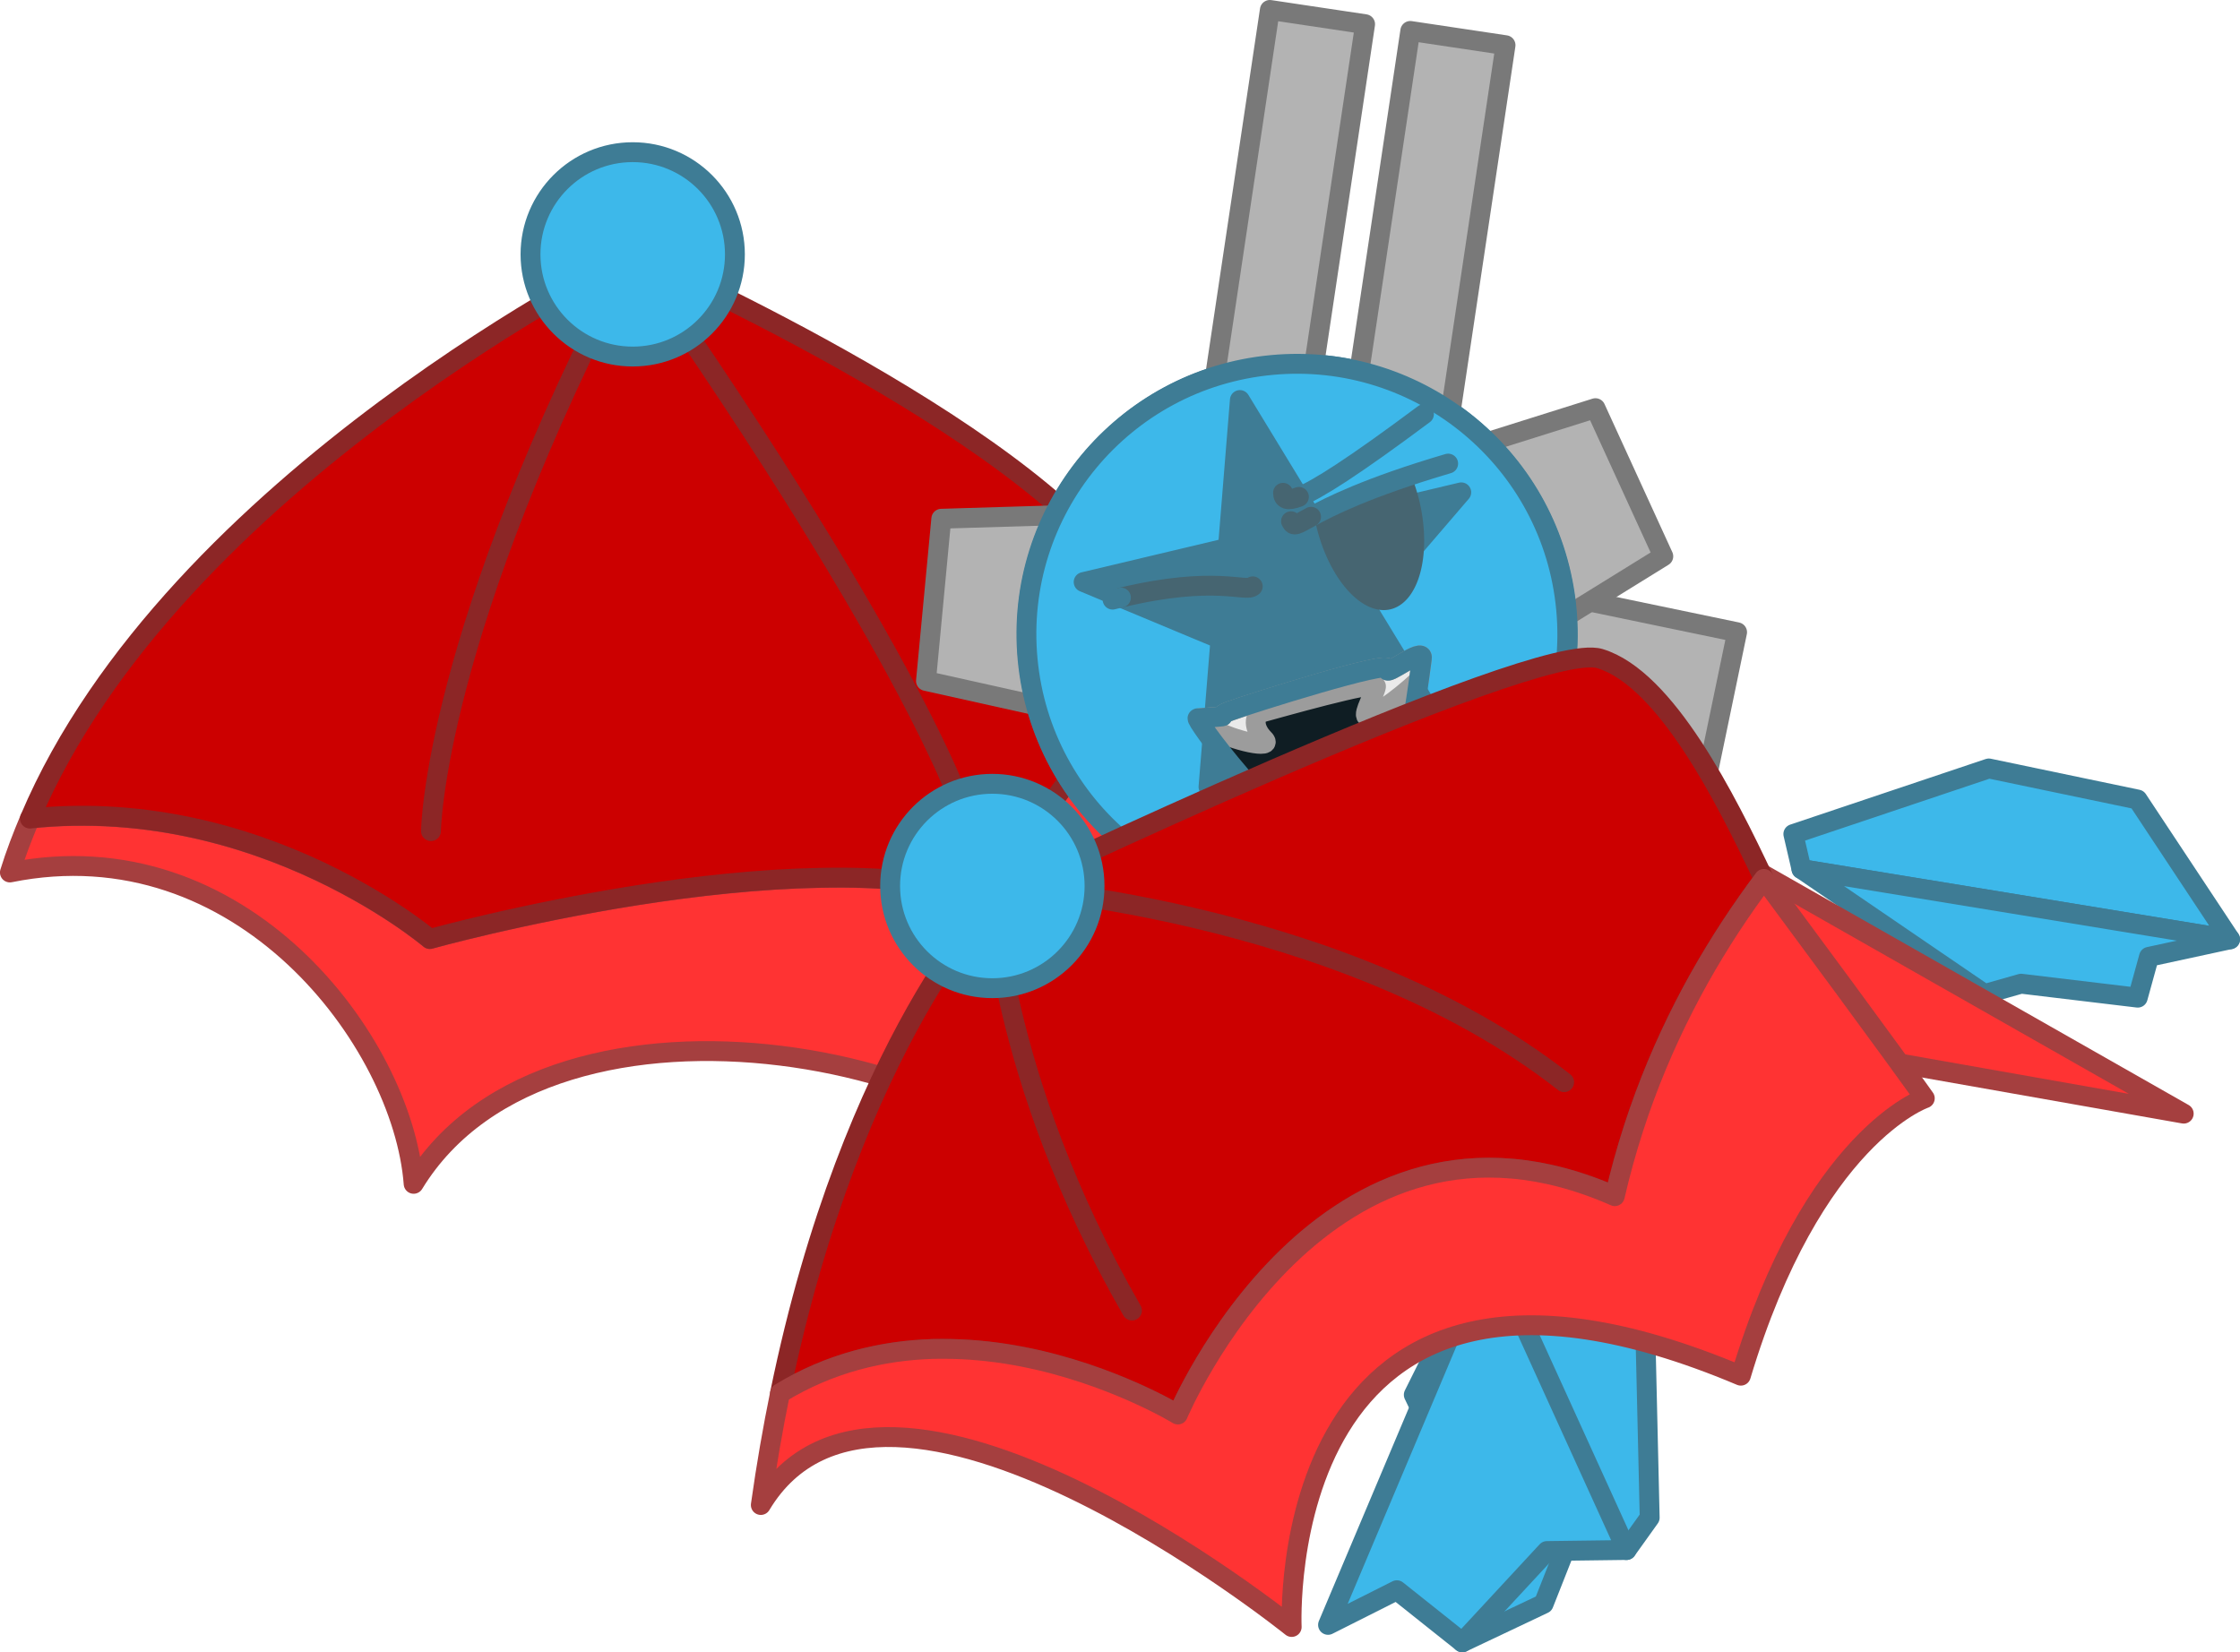 <?xml version="1.0" encoding="UTF-8" standalone="no"?>
<!-- Created with Inkscape (http://www.inkscape.org/) -->

<svg
   width="112.741mm"
   height="83.172mm"
   viewBox="0 0 112.741 83.172"
   version="1.1"
   id="svg1"
   inkscape:version="1.4.2 (f4327f4, 2025-05-13)"
   sodipodi:docname="Tanks.svg"
   xml:space="preserve"
   inkscape:export-filename="star trails\logo.png"
   inkscape:export-xdpi="233.60466"
   inkscape:export-ydpi="233.60466"
   xmlns:inkscape="http://www.inkscape.org/namespaces/inkscape"
   xmlns:sodipodi="http://sodipodi.sourceforge.net/DTD/sodipodi-0.dtd"
   xmlns="http://www.w3.org/2000/svg"
   xmlns:svg="http://www.w3.org/2000/svg"><sodipodi:namedview
     id="namedview1"
     pagecolor="#ffffff"
     bordercolor="#ffffff"
     borderopacity="1"
     inkscape:showpageshadow="false"
     inkscape:pageopacity="0"
     inkscape:pagecheckerboard="1"
     inkscape:deskcolor="#ededed"
     inkscape:document-units="mm"
     inkscape:export-bgcolor="#ffffff00"
     showguides="true"
     inkscape:zoom="0.9050967"
     inkscape:cx="2385.9329"
     inkscape:cy="4828.7658"
     inkscape:window-width="1920"
     inkscape:window-height="1009"
     inkscape:window-x="-8"
     inkscape:window-y="-8"
     inkscape:window-maximized="1"
     inkscape:current-layer="layer1"
     labelstyle="default"><inkscape:page
       x="-1.0466695e-13"
       y="0"
       width="112.741"
       height="83.172"
       id="page2"
       margin="0"
       bleed="0" /></sodipodi:namedview><defs
     id="defs1" /><g
     inkscape:label="Layer 1"
     inkscape:groupmode="layer"
     id="layer1"
     transform="translate(-65.602,-1345.007)"
     style="display:inline"><g
       id="g4897"><path
         id="path4716"
         style="fill:#3db8ea;fill-opacity:1;fill-rule:evenodd;stroke:#3e7c95;stroke-width:1;stroke-linecap:round;stroke-linejoin:round;stroke-opacity:1;paint-order:fill markers stroke"
         d="m 140.499,1407.713 -3.74,7.504 0.635,1.321 1.808,11.14 4.093,-1.94 1.363,-3.449 2.807,0.745 1.167,-1.631 -0.222,-9.52 z" /><path
         style="fill:#3db8ea;fill-opacity:1;fill-rule:evenodd;stroke:#3e7c95;stroke-width:1;stroke-linecap:round;stroke-linejoin:round;stroke-opacity:1;paint-order:fill markers stroke"
         d="m 140.499,1407.713 -8.056,19.086 3.464,-1.744 3.295,2.623 4.259,-4.596 4.004,-0.052 z"
         id="path4717" /><path
         style="fill:#3db8ea;fill-opacity:1;fill-rule:evenodd;stroke:#3e7c95;stroke-width:1;stroke-linecap:round;stroke-linejoin:round;stroke-opacity:1;paint-order:fill markers stroke"
         d="m 156.272,1388.755 -0.41,-1.764 9.838,-3.302 7.486,1.564 4.658,7.036 z"
         id="path4718" /><path
         style="fill:#3db8ea;fill-opacity:1;fill-rule:evenodd;stroke:#3e7c95;stroke-width:1;stroke-linecap:round;stroke-linejoin:round;stroke-opacity:1;paint-order:fill markers stroke"
         d="m 156.272,1388.755 9.215,6.291 1.838,-0.522 5.871,0.703 0.567,-2.056 4.08,-0.882 z"
         id="path4719" /><path
         id="path4720"
         style="fill:#ff3333;fill-opacity:1;fill-rule:evenodd;stroke:#a53f3f;stroke-width:1;stroke-linecap:round;stroke-linejoin:round;stroke-opacity:1;paint-order:fill markers stroke"
         d="m 125.201,1377.466 c -0.015,0.015 -0.024,0.024 -0.038,0.04 -0.504,0.531 -1.066,1.139 -1.67,1.814 -0.604,0.675 -1.249,1.418 -1.918,2.221 -0.335,0.401 -0.676,0.818 -1.021,1.248 -0.345,0.43 -0.693,0.874 -1.044,1.331 -0.351,0.457 -0.703,0.926 -1.055,1.408 -0.352,0.481 -0.703,0.974 -1.053,1.478 -0.349,0.504 -0.697,1.018 -1.039,1.542 -0.342,0.524 -0.68,1.058 -1.011,1.601 -0.301,-0.095 -0.611,-0.182 -0.928,-0.262 -0.317,-0.08 -0.643,-0.152 -0.975,-0.216 -0.332,-0.065 -0.671,-0.122 -1.017,-0.173 -0.345,-0.051 -0.697,-0.095 -1.054,-0.132 -0.357,-0.038 -0.719,-0.068 -1.086,-0.093 -0.367,-0.025 -0.738,-0.045 -1.113,-0.058 -0.375,-0.014 -0.753,-0.021 -1.134,-0.024 -0.381,0 -0.765,-8e-4 -1.152,0.01 -0.772,0.014 -1.551,0.047 -2.332,0.096 -0.781,0.049 -1.563,0.114 -2.34,0.191 -0.777,0.077 -1.548,0.167 -2.307,0.266 -0.759,0.099 -1.506,0.207 -2.234,0.321 -0.728,0.114 -1.437,0.234 -2.121,0.357 -0.684,0.123 -1.342,0.248 -1.968,0.373 -0.626,0.125 -1.22,0.249 -1.775,0.369 -0.555,0.12 -1.072,0.237 -1.543,0.346 -0.942,0.219 -1.702,0.409 -2.226,0.544 -0.524,0.136 -0.813,0.217 -0.813,0.217 0,0 -0.148,-0.126 -0.43,-0.341 -0.282,-0.215 -0.699,-0.521 -1.238,-0.88 -0.27,-0.18 -0.57,-0.373 -0.899,-0.575 -0.329,-0.202 -0.687,-0.413 -1.073,-0.629 -0.386,-0.216 -0.799,-0.436 -1.238,-0.657 -0.439,-0.221 -0.904,-0.441 -1.393,-0.658 -0.489,-0.216 -1.003,-0.429 -1.54,-0.632 -0.536,-0.203 -1.095,-0.398 -1.676,-0.579 -0.29,-0.091 -0.585,-0.178 -0.886,-0.262 -0.301,-0.083 -0.607,-0.163 -0.917,-0.238 -0.311,-0.075 -0.626,-0.146 -0.946,-0.211 -0.32,-0.066 -0.645,-0.127 -0.975,-0.182 -0.329,-0.055 -0.663,-0.105 -1.001,-0.148 -0.338,-0.043 -0.681,-0.081 -1.027,-0.112 -0.347,-0.031 -0.698,-0.055 -1.052,-0.072 -0.355,-0.017 -0.714,-0.026 -1.076,-0.028 -0.363,0 -0.728,0 -1.098,0.018 -0.37,0.014 -0.744,0.037 -1.12,0.068 -0.18,0.015 -0.362,0.039 -0.544,0.058 -0.376,0.888 -0.721,1.786 -1.005,2.704 11.623,-2.351 19.775,8.49 20.321,15.673 7.003,-11.494 30.864,-6.4 34.268,2.09 2.543,-15.674 13.817,-18.939 13.817,-18.939 z" /><path
         id="path4721"
         style="fill:#cc0000;fill-opacity:1;fill-rule:evenodd;stroke:#8c2626;stroke-width:1;stroke-linecap:round;stroke-linejoin:round;stroke-opacity:1;paint-order:fill markers stroke"
         d="m 97.447,1357.811 c 0,0 -23.12,11.351 -30.339,28.402 0.181,-0.019 0.364,-0.043 0.544,-0.058 0.377,-0.032 0.75,-0.054 1.12,-0.068 0.37,-0.014 0.736,-0.02 1.098,-0.018 0.363,0 0.721,0.012 1.076,0.028 0.355,0.017 0.706,0.041 1.052,0.072 0.347,0.031 0.689,0.068 1.027,0.112 0.338,0.044 0.672,0.093 1.001,0.148 0.329,0.055 0.655,0.116 0.975,0.182 0.32,0.066 0.636,0.136 0.946,0.211 0.311,0.075 0.617,0.155 0.917,0.238 0.301,0.083 0.595,0.171 0.886,0.262 0.58,0.181 1.139,0.376 1.676,0.579 0.536,0.203 1.05,0.416 1.54,0.632 0.489,0.216 0.954,0.437 1.393,0.658 0.439,0.221 0.852,0.441 1.238,0.657 0.386,0.216 0.744,0.427 1.073,0.629 0.329,0.202 0.63,0.396 0.899,0.575 0.539,0.359 0.956,0.665 1.238,0.88 0.282,0.215 0.43,0.341 0.43,0.341 0,0 0.289,-0.081 0.813,-0.217 0.524,-0.135 1.284,-0.326 2.226,-0.544 0.471,-0.109 0.987,-0.226 1.543,-0.346 0.555,-0.12 1.149,-0.244 1.775,-0.369 0.626,-0.125 1.285,-0.25 1.968,-0.373 0.684,-0.123 1.393,-0.243 2.121,-0.357 0.728,-0.114 1.475,-0.222 2.234,-0.321 0.759,-0.099 1.53,-0.189 2.307,-0.266 0.777,-0.077 1.559,-0.142 2.34,-0.191 0.781,-0.049 1.561,-0.082 2.332,-0.096 0.386,-0.01 0.77,-0.01 1.152,-0.01 0.381,0 0.759,0.011 1.134,0.024 0.375,0.014 0.746,0.033 1.113,0.058 0.367,0.025 0.729,0.056 1.086,0.093 0.357,0.038 0.708,0.082 1.054,0.132 0.345,0.051 0.684,0.108 1.017,0.173 0.332,0.065 0.658,0.137 0.975,0.216 0.317,0.08 0.627,0.167 0.928,0.262 0.331,-0.543 0.668,-1.077 1.011,-1.601 0.342,-0.524 0.69,-1.039 1.039,-1.542 0.349,-0.504 0.701,-0.997 1.053,-1.478 0.352,-0.481 0.705,-0.951 1.055,-1.408 0.351,-0.457 0.699,-0.9 1.044,-1.331 0.345,-0.43 0.686,-0.847 1.021,-1.248 0.669,-0.803 1.314,-1.546 1.918,-2.221 0.604,-0.675 1.166,-1.283 1.67,-1.814 0.015,-0.016 0.024,-0.024 0.038,-0.04 l -2.997,-3.308 c -5.019,-7.706 -24.757,-16.347 -24.757,-16.347 z" /><path
         style="fill:none;fill-opacity:1;fill-rule:evenodd;stroke:#8c2626;stroke-width:1;stroke-linecap:round;stroke-linejoin:round;stroke-opacity:1;paint-order:fill markers stroke"
         d="m 87.293,1386.842 c 0,0 0.109,-9.941 10.154,-29.03 14.516,20.788 16.739,28.314 16.739,28.314"
         id="path4722"
         sodipodi:nodetypes="ccc" /><circle
         style="fill:#3db8ea;fill-opacity:1;stroke:#3e7c95;stroke-width:1;stroke-linecap:round;stroke-linejoin:round;stroke-dasharray:none;stroke-opacity:1;paint-order:fill markers stroke"
         id="circle4722"
         cx="97.447"
         cy="1357.811"
         r="5.144" /><path
         style="fill:#ff3333;fill-opacity:1;fill-rule:evenodd;stroke:#a53f3f;stroke-width:1;stroke-linecap:round;stroke-linejoin:round;stroke-opacity:1;paint-order:fill markers stroke"
         d="m 147.951,1385.391 27.559,15.674 -39.184,-6.923 z"
         id="path4723" /><rect
         style="fill:#b3b3b3;fill-opacity:1;stroke:#797979;stroke-width:1;stroke-linecap:round;stroke-linejoin:round;stroke-dasharray:none;stroke-opacity:1;paint-order:fill markers stroke"
         id="rect4723"
         width="11.995"
         height="17.742"
         x="1316.862"
         y="-430.067"
         inkscape:transform-center-y="4.5980551"
         transform="rotate(101.744)"
         inkscape:transform-center-x="-11.769178" /><rect
         style="fill:#b3b3b3;fill-opacity:1;stroke:#797979;stroke-width:1;stroke-linecap:round;stroke-linejoin:round;stroke-dasharray:none;stroke-opacity:1;paint-order:fill markers stroke"
         id="rect4724"
         width="11.995"
         height="17.742"
         x="-313.604"
         y="-1371.417"
         inkscape:transform-center-y="12.491445"
         transform="matrix(0.95,-0.313,-0.313,-0.95,0,0)"
         inkscape:transform-center-x="-1.9025433" /><rect
         style="fill:#b3b3b3;fill-opacity:1;stroke:#797979;stroke-width:1;stroke-linecap:round;stroke-linejoin:round;stroke-dasharray:none;stroke-opacity:1;paint-order:fill markers stroke"
         id="rect4725"
         width="11.995"
         height="23.99"
         x="-947.348"
         y="-1039.883"
         inkscape:transform-center-y="9.8666542"
         transform="matrix(0.666,-0.746,-0.746,-0.666,0,0)"
         inkscape:transform-center-x="-7.8934184" /><path
         id="path4725"
         style="fill:#b3b3b3;stroke:#797979;stroke-width:1;stroke-linecap:round;stroke-linejoin:round;stroke-dasharray:none;paint-order:fill markers stroke"
         d="m 128.846,1370.919 5.263,11.497 15.208,-9.405 -3.414,-7.458 z"
         sodipodi:nodetypes="ccccc"
         inkscape:transform-center-x="-8.9001882"
         inkscape:transform-center-y="-1.3889274" /><path
         id="path4726"
         style="fill:#b3b3b3;stroke:#797979;stroke-width:1;stroke-linecap:round;stroke-linejoin:round;stroke-dasharray:none;paint-order:fill markers stroke"
         d="m 130.852,1370.579 -1.191,12.588 -17.454,-3.883 0.772,-8.165 z"
         sodipodi:nodetypes="ccccc"
         inkscape:transform-center-x="8.9001918"
         inkscape:transform-center-y="-1.3889274" /><circle
         style="fill:#3db8ea;fill-opacity:1;stroke:#3e7c95;stroke-width:1;stroke-linecap:round;stroke-linejoin:round;stroke-dasharray:none;stroke-opacity:1;paint-order:fill markers stroke"
         id="circle4726"
         cx="-100.468"
         cy="1379.488"
         r="13.611"
         transform="rotate(-9.596)" /><path
         id="path4727"
         style="fill:#b3b3b3;stroke:#797979;stroke-width:1;stroke-linecap:round;stroke-linejoin:round;stroke-dasharray:none;paint-order:fill markers stroke"
         d="m 136.583,1346.564 4.794,0.718 -2.888,19.294 -4.794,-0.718 z"
         sodipodi:nodetypes="ccccc"
         inkscape:transform-center-x="-6.6607368"
         inkscape:transform-center-y="-20.36192" /><path
         id="path4728"
         style="fill:#b3b3b3;stroke:#797979;stroke-width:1;stroke-linecap:round;stroke-linejoin:round;stroke-dasharray:none;paint-order:fill markers stroke"
         d="m 129.515,1345.507 4.794,0.718 -2.887,19.294 -4.794,-0.718 z"
         sodipodi:nodetypes="ccccc"
         inkscape:transform-center-x="0.40777318"
         inkscape:transform-center-y="-21.41982" /><circle
         style="fill:#3db8ea;fill-opacity:1;stroke:#3e7c95;stroke-width:1;stroke-linecap:round;stroke-linejoin:round;stroke-dasharray:none;stroke-opacity:1;paint-order:fill markers stroke"
         id="circle4728"
         cx="2.161"
         cy="1383.136"
         r="13.611"
         transform="rotate(-5.34)" /><path
         d="m 128.006,1365.144 -0.603,7.437 -7.26,1.725 6.887,2.872 -0.603,7.437 4.859,-5.663 6.887,2.872 -3.884,-6.371 4.859,-5.663 -7.26,1.725 z"
         style="opacity:1;fill:#3e7c95;fill-opacity:1;stroke:#3e7c95;stroke-width:1;stroke-linecap:round;stroke-linejoin:round;stroke-dasharray:none;stroke-opacity:1;paint-order:fill markers stroke"
         id="path4883"
         inkscape:export-filename="star trails\assets\Gifted.svg"
         inkscape:export-xdpi="96"
         inkscape:export-ydpi="96" /><path
         id="path4729"
         style="fill:#466571;fill-opacity:1;stroke:none;stroke-width:1;stroke-linecap:round;stroke-linejoin:round;paint-order:fill markers stroke"
         d="m 131.758,1371.006 c 0.095,-0.054 0.2,-0.115 0.319,-0.18 0.121,-0.065 0.255,-0.138 0.405,-0.215 0.075,-0.038 0.153,-0.079 0.236,-0.119 0.083,-0.041 0.169,-0.084 0.26,-0.127 0.091,-0.043 0.186,-0.087 0.285,-0.134 0.099,-0.046 0.203,-0.093 0.311,-0.141 0.109,-0.048 0.221,-0.097 0.339,-0.147 0.118,-0.051 0.241,-0.101 0.369,-0.154 0.128,-0.052 0.261,-0.107 0.399,-0.162 0.138,-0.055 0.282,-0.11 0.431,-0.166 0.149,-0.057 0.304,-0.115 0.465,-0.172 0.161,-0.059 0.327,-0.119 0.499,-0.178 0.172,-0.06 0.351,-0.121 0.535,-0.183 0.003,-10e-4 0.007,0 0.01,0 a 4.954,2.669 76.743 0 1 0.435,1.368 4.954,2.669 76.743 0 1 -1.501,5.389 4.954,2.669 76.743 0 1 -3.718,-4.267 4.954,2.669 76.743 0 1 -0.079,-0.41 z" /><path
         id="path4886"
         style="fill:none;fill-opacity:1;fill-rule:evenodd;stroke:#3e7c95;stroke-width:1;stroke-linecap:round;stroke-linejoin:round;stroke-opacity:1;paint-order:fill markers stroke"
         d="m 138.489,1368.343 c -4.076,1.201 -5.97,2.169 -6.902,2.677" /><path
         id="path4736"
         style="fill:none;fill-opacity:1;fill-rule:evenodd;stroke:#466571;stroke-width:1;stroke-linecap:round;stroke-linejoin:round;stroke-opacity:1;paint-order:fill markers stroke"
         d="m 122.019,1375.088 c 4.752,-1.136 6.272,-0.247 6.635,-0.566" /><path
         id="path4884"
         style="fill:none;fill-opacity:1;fill-rule:evenodd;stroke:#3e7c95;stroke-width:1;stroke-linecap:round;stroke-linejoin:round;stroke-opacity:1;paint-order:fill markers stroke"
         d="m 121.6,1375.191 c 0.142,-0.036 0.282,-0.071 0.419,-0.103" /><path
         id="path4885"
         style="fill:none;fill-opacity:1;fill-rule:evenodd;stroke:#3e7c95;stroke-width:1;stroke-linecap:round;stroke-linejoin:round;stroke-opacity:1;paint-order:fill markers stroke"
         d="m 137.271,1365.854 c -3.536,2.636 -5.383,3.814 -6.294,4.165" /><path
         id="path4733"
         style="fill:none;fill-opacity:1;fill-rule:evenodd;stroke:#466571;stroke-width:1;stroke-linecap:round;stroke-linejoin:round;stroke-opacity:1;paint-order:fill markers stroke"
         d="m 131.588,1371.02 c -0.742,0.405 -0.872,0.517 -1.008,0.224" /><path
         id="path4739"
         style="fill:none;fill-opacity:1;fill-rule:evenodd;stroke:#466571;stroke-width:1;stroke-linecap:round;stroke-linejoin:round;stroke-opacity:1;paint-order:fill markers stroke"
         d="m 130.977,1370.019 c -0.602,0.232 -0.796,0.103 -0.799,-0.205" /><path
         style="fill:#0f1d23;fill-opacity:1;fill-rule:evenodd;stroke:none;stroke-width:1;stroke-linecap:round;stroke-linejoin:round;stroke-opacity:1;paint-order:fill markers stroke"
         d="m 125.887,1381.167 c 2.208,-0.173 0.596,0 1.642,-0.378 1.047,-0.382 8.112,-2.606 7.905,-2.113 -0.207,0.493 1.843,-1.182 1.731,-0.522 -0.112,0.66 -1.266,11.825 -4.452,10.081 -3.186,-1.744 -7.097,-7.175 -6.827,-7.071 z"
         id="path4740" /><path
         id="path4741"
         style="fill:#eaeaea;fill-opacity:1;fill-rule:evenodd;stroke:#9c9c9c;stroke-width:1;stroke-linecap:round;stroke-linejoin:round;stroke-opacity:1;paint-order:fill markers stroke"
         d="m 136.914,1378.03 c -0.52,0.17 -1.634,1.019 -1.478,0.65 0.207,-0.493 -6.858,1.735 -7.905,2.113 -1.027,0.375 0.462,0.212 -1.565,0.365 l 0.665,0.54 c 1.037,0.602 3.134,1.054 2.591,0.513 -0.543,-0.541 -0.573,-1.22 3.7e-4,-1.372 0.573,-0.151 5.68,-1.614 5.634,-1.274 -0.046,0.34 -0.672,1.355 -0.472,1.516 0.154,0.124 1.548,-0.803 2.638,-1.843 0.078,-0.567 0.127,-0.974 0.146,-1.082 0.028,-0.165 -0.079,-0.184 -0.252,-0.128 z" /><path
         id="path4742"
         style="fill:#eaeaea;fill-opacity:1;fill-rule:evenodd;stroke:#9c9c9c;stroke-width:1;stroke-linecap:round;stroke-linejoin:round;stroke-opacity:1;paint-order:fill markers stroke"
         d="m 134.901,1384.819 c 0,0 0.397,1.34 -1.616,1.885 -2.013,0.545 -2.219,-0.692 -2.219,-0.692 0,0 -0.219,0.344 -0.402,0.727 0.686,0.604 1.384,1.135 2.051,1.5 1.374,0.752 2.369,-0.897 3.067,-3.068 -0.459,-0.22 -0.88,-0.352 -0.88,-0.352 z" /><path
         style="fill:none;fill-opacity:1;fill-rule:evenodd;stroke:#3e7c95;stroke-width:1;stroke-linecap:round;stroke-linejoin:round;stroke-opacity:1;paint-order:fill markers stroke"
         d="m 125.887,1381.167 c 2.208,-0.173 0.596,0 1.642,-0.378 1.047,-0.382 8.112,-2.606 7.905,-2.113 -0.207,0.493 1.843,-1.182 1.731,-0.522 -0.112,0.66 -1.266,11.825 -4.452,10.081 -3.186,-1.744 -7.097,-7.175 -6.827,-7.071 z"
         id="path4743" /><path
         id="path4744"
         style="fill:#cc0000;fill-opacity:1;fill-rule:evenodd;stroke:#8c2626;stroke-width:1;stroke-linecap:round;stroke-linejoin:round;stroke-opacity:1;paint-order:fill markers stroke"
         d="m 154.38,1389.256 c -1.904,-4.034 -4.935,-10.089 -8.254,-11.097 -3.319,-1.007 -30.313,11.898 -30.313,11.898 0,0 -7.319,7.361 -10.951,25.088 0.309,-0.189 0.619,-0.364 0.932,-0.526 0.32,-0.165 0.641,-0.317 0.963,-0.455 0.322,-0.139 0.646,-0.264 0.969,-0.377 0.324,-0.113 0.648,-0.214 0.972,-0.303 0.324,-0.089 0.648,-0.167 0.972,-0.234 0.324,-0.067 0.647,-0.124 0.968,-0.17 0.322,-0.046 0.643,-0.083 0.962,-0.11 0.319,-0.027 0.637,-0.046 0.953,-0.055 0.316,-0.01 0.629,-0.011 0.94,0 0.311,0.01 0.619,0.02 0.924,0.041 0.305,0.021 0.608,0.048 0.906,0.082 0.597,0.067 1.179,0.159 1.743,0.269 0.564,0.11 1.108,0.238 1.63,0.377 0.522,0.14 1.021,0.291 1.493,0.448 0.472,0.157 0.917,0.32 1.332,0.482 0.414,0.162 0.797,0.323 1.145,0.477 0.696,0.309 1.25,0.59 1.631,0.794 0.381,0.204 0.588,0.331 0.588,0.331 0,0 0.114,-0.273 0.343,-0.737 0.115,-0.232 0.258,-0.513 0.43,-0.831 0.172,-0.318 0.372,-0.674 0.601,-1.058 0.229,-0.384 0.487,-0.796 0.773,-1.225 0.286,-0.429 0.601,-0.876 0.945,-1.331 0.344,-0.455 0.716,-0.916 1.117,-1.376 0.2,-0.23 0.408,-0.459 0.623,-0.686 0.215,-0.227 0.436,-0.453 0.666,-0.675 0.229,-0.222 0.465,-0.442 0.708,-0.656 0.243,-0.215 0.494,-0.425 0.752,-0.629 0.258,-0.205 0.523,-0.403 0.795,-0.595 0.272,-0.192 0.551,-0.377 0.838,-0.553 0.286,-0.177 0.58,-0.346 0.88,-0.505 0.301,-0.159 0.608,-0.309 0.923,-0.448 0.315,-0.139 0.637,-0.267 0.967,-0.383 0.329,-0.116 0.665,-0.221 1.009,-0.312 0.344,-0.091 0.694,-0.168 1.052,-0.232 0.358,-0.063 0.723,-0.112 1.095,-0.145 0.372,-0.033 0.752,-0.05 1.138,-0.05 0.387,0 0.78,0.017 1.181,0.052 0.401,0.035 0.809,0.089 1.224,0.162 0.415,0.073 0.837,0.166 1.267,0.28 0.429,0.114 0.866,0.248 1.31,0.405 0.444,0.157 0.895,0.335 1.353,0.537 0.135,-0.589 0.282,-1.168 0.44,-1.738 0.158,-0.57 0.326,-1.129 0.504,-1.68 0.178,-0.551 0.366,-1.092 0.563,-1.624 0.197,-0.532 0.403,-1.054 0.617,-1.566 0.214,-0.513 0.436,-1.016 0.666,-1.509 0.23,-0.494 0.466,-0.978 0.709,-1.453 0.243,-0.475 0.493,-0.94 0.748,-1.396 0.255,-0.456 0.516,-0.903 0.782,-1.34 0.266,-0.437 0.536,-0.865 0.81,-1.284 0.274,-0.418 0.552,-0.828 0.833,-1.227 0.275,-0.391 0.553,-0.773 0.832,-1.146 z"
         sodipodi:nodetypes="czccssscscsccscsssssscsssssssssssssssssssscsscsssssssssscc" /><path
         id="path4745"
         style="fill:#ff3333;fill-opacity:1;fill-rule:evenodd;stroke:#a53f3f;stroke-width:1;stroke-linecap:round;stroke-linejoin:round;stroke-opacity:1;paint-order:fill markers stroke"
         d="m 154.38,1389.256 c -0.28,0.373 -0.558,0.755 -0.832,1.146 -0.281,0.4 -0.559,0.809 -0.833,1.227 -0.274,0.418 -0.545,0.846 -0.81,1.284 -0.266,0.437 -0.526,0.884 -0.782,1.34 -0.255,0.456 -0.505,0.921 -0.748,1.396 -0.243,0.475 -0.48,0.959 -0.709,1.453 -0.23,0.494 -0.452,0.997 -0.666,1.509 -0.214,0.513 -0.42,1.035 -0.617,1.566 -0.197,0.532 -0.385,1.073 -0.563,1.624 -0.178,0.551 -0.346,1.11 -0.504,1.68 -0.158,0.57 -0.305,1.149 -0.44,1.738 -0.458,-0.202 -0.909,-0.381 -1.353,-0.537 -0.444,-0.157 -0.881,-0.291 -1.31,-0.405 -0.429,-0.114 -0.852,-0.206 -1.267,-0.28 -0.415,-0.073 -0.823,-0.127 -1.224,-0.162 -0.401,-0.035 -0.794,-0.052 -1.181,-0.052 -0.387,0 -0.766,0.017 -1.138,0.05 -0.372,0.033 -0.737,0.082 -1.095,0.145 -0.358,0.063 -0.709,0.141 -1.052,0.232 -0.344,0.091 -0.68,0.196 -1.009,0.312 -0.329,0.116 -0.652,0.244 -0.967,0.383 -0.315,0.139 -0.623,0.288 -0.923,0.448 -0.301,0.159 -0.594,0.328 -0.88,0.505 -0.286,0.177 -0.566,0.362 -0.838,0.553 -0.272,0.192 -0.537,0.391 -0.795,0.595 -0.258,0.205 -0.508,0.415 -0.752,0.629 -0.243,0.215 -0.479,0.434 -0.708,0.656 -0.229,0.222 -0.451,0.448 -0.666,0.675 -0.215,0.227 -0.423,0.457 -0.623,0.686 -0.401,0.46 -0.773,0.921 -1.117,1.376 -0.344,0.455 -0.658,0.901 -0.945,1.331 -0.286,0.429 -0.544,0.841 -0.773,1.225 -0.229,0.384 -0.429,0.74 -0.601,1.058 -0.172,0.318 -0.315,0.599 -0.43,0.831 -0.229,0.465 -0.343,0.737 -0.343,0.737 0,0 -0.207,-0.127 -0.588,-0.331 -0.381,-0.204 -0.936,-0.485 -1.631,-0.794 -0.348,-0.154 -0.731,-0.316 -1.145,-0.477 -0.414,-0.162 -0.859,-0.325 -1.332,-0.482 -0.472,-0.157 -0.971,-0.308 -1.493,-0.448 -0.522,-0.14 -1.067,-0.268 -1.63,-0.377 -0.564,-0.11 -1.146,-0.201 -1.743,-0.269 -0.298,-0.034 -0.601,-0.061 -0.906,-0.082 -0.305,-0.021 -0.613,-0.035 -0.924,-0.041 -0.311,-0.01 -0.624,0 -0.94,0 -0.316,0.01 -0.633,0.028 -0.953,0.055 -0.319,0.027 -0.64,0.064 -0.962,0.11 -0.322,0.046 -0.645,0.103 -0.968,0.17 -0.324,0.067 -0.648,0.145 -0.972,0.234 -0.324,0.089 -0.648,0.19 -0.972,0.303 -0.324,0.113 -0.647,0.239 -0.969,0.377 -0.322,0.139 -0.643,0.29 -0.963,0.455 -0.312,0.162 -0.623,0.337 -0.932,0.526 -0.363,1.772 -0.69,3.644 -0.968,5.626 6.204,-10.369 26.719,6.14 26.719,6.14 0,0 -1.047,-22.62 22.607,-12.65 3.615,-12.055 9.258,-13.961 9.258,-13.961 0,0 -1.57,-2.233 -8.097,-11.044 z" /><path
         style="fill:none;fill-opacity:1;fill-rule:evenodd;stroke:#8c2626;stroke-width:1;stroke-linecap:round;stroke-linejoin:round;stroke-opacity:1;paint-order:fill markers stroke"
         d="m 122.575,1410.975 c -6.832,-11.886 -7.028,-21.369 -7.028,-21.369 0,0 17.466,0.994 28.78,9.875"
         id="path4746"
         sodipodi:nodetypes="ccc" /><circle
         style="fill:#3db8ea;fill-opacity:1;stroke:#3e7c95;stroke-width:1;stroke-linecap:round;stroke-linejoin:round;stroke-dasharray:none;stroke-opacity:1;paint-order:fill markers stroke"
         id="circle4746"
         cx="115.547"
         cy="1389.606"
         r="5.144" /></g></g><script
     id="mesh_polyfill"
     type="text/javascript">
!function(){const t=&quot;http://www.w3.org/2000/svg&quot;,e=&quot;http://www.w3.org/1999/xlink&quot;,s=&quot;http://www.w3.org/1999/xhtml&quot;,r=2;if(document.createElementNS(t,&quot;meshgradient&quot;).x)return;const n=(t,e,s,r)=&gt;{let n=new x(.5*(e.x+s.x),.5*(e.y+s.y)),o=new x(.5*(t.x+e.x),.5*(t.y+e.y)),i=new x(.5*(s.x+r.x),.5*(s.y+r.y)),a=new x(.5*(n.x+o.x),.5*(n.y+o.y)),h=new x(.5*(n.x+i.x),.5*(n.y+i.y)),l=new x(.5*(a.x+h.x),.5*(a.y+h.y));return[[t,o,a,l],[l,h,i,r]]},o=t=&gt;{let e=t[0].distSquared(t[1]),s=t[2].distSquared(t[3]),r=.25*t[0].distSquared(t[2]),n=.25*t[1].distSquared(t[3]),o=e&gt;s?e:s,i=r&gt;n?r:n;return 18*(o&gt;i?o:i)},i=(t,e)=&gt;Math.sqrt(t.distSquared(e)),a=(t,e)=&gt;t.scale(2/3).add(e.scale(1/3)),h=t=&gt;{let e,s,r,n,o,i,a,h=new g;return t.match(/(\w+\(\s*[^)]+\))+/g).forEach(t=&gt;{let l=t.match(/[\w.-]+/g),d=l.shift();switch(d){case&quot;translate&quot;:2===l.length?e=new g(1,0,0,1,l[0],l[1]):(console.error(&quot;mesh.js: translate does not have 2 arguments!&quot;),e=new g(1,0,0,1,0,0)),h=h.append(e);break;case&quot;scale&quot;:1===l.length?s=new g(l[0],0,0,l[0],0,0):2===l.length?s=new g(l[0],0,0,l[1],0,0):(console.error(&quot;mesh.js: scale does not have 1 or 2 arguments!&quot;),s=new g(1,0,0,1,0,0)),h=h.append(s);break;case&quot;rotate&quot;:if(3===l.length&amp;&amp;(e=new g(1,0,0,1,l[1],l[2]),h=h.append(e)),l[0]){r=l[0]*Math.PI/180;let t=Math.cos(r),e=Math.sin(r);Math.abs(t)&lt;1e-16&amp;&amp;(t=0),Math.abs(e)&lt;1e-16&amp;&amp;(e=0),a=new g(t,e,-e,t,0,0),h=h.append(a)}else console.error(&quot;math.js: No argument to rotate transform!&quot;);3===l.length&amp;&amp;(e=new g(1,0,0,1,-l[1],-l[2]),h=h.append(e));break;case&quot;skewX&quot;:l[0]?(r=l[0]*Math.PI/180,n=Math.tan(r),o=new g(1,0,n,1,0,0),h=h.append(o)):console.error(&quot;math.js: No argument to skewX transform!&quot;);break;case&quot;skewY&quot;:l[0]?(r=l[0]*Math.PI/180,n=Math.tan(r),i=new g(1,n,0,1,0,0),h=h.append(i)):console.error(&quot;math.js: No argument to skewY transform!&quot;);break;case&quot;matrix&quot;:6===l.length?h=h.append(new g(...l)):console.error(&quot;math.js: Incorrect number of arguments for matrix!&quot;);break;default:console.error(&quot;mesh.js: Unhandled transform type: &quot;+d)}}),h},l=t=&gt;{let e=[],s=t.split(/[ ,]+/);for(let t=0,r=s.length-1;t&lt;r;t+=2)e.push(new x(parseFloat(s[t]),parseFloat(s[t+1])));return e},d=(t,e)=&gt;{for(let s in e)t.setAttribute(s,e[s])},c=(t,e,s,r,n)=&gt;{let o,i,a=[0,0,0,0];for(let h=0;h&lt;3;++h)e[h]&lt;t[h]&amp;&amp;e[h]&lt;s[h]||t[h]&lt;e[h]&amp;&amp;s[h]&lt;e[h]?a[h]=0:(a[h]=.5*((e[h]-t[h])/r+(s[h]-e[h])/n),o=Math.abs(3*(e[h]-t[h])/r),i=Math.abs(3*(s[h]-e[h])/n),a[h]&gt;o?a[h]=o:a[h]&gt;i&amp;&amp;(a[h]=i));return a},u=[[1,0,0,0,0,0,0,0,0,0,0,0,0,0,0,0],[0,0,0,0,1,0,0,0,0,0,0,0,0,0,0,0],[-3,3,0,0,-2,-1,0,0,0,0,0,0,0,0,0,0],[2,-2,0,0,1,1,0,0,0,0,0,0,0,0,0,0],[0,0,0,0,0,0,0,0,1,0,0,0,0,0,0,0],[0,0,0,0,0,0,0,0,0,0,0,0,1,0,0,0],[0,0,0,0,0,0,0,0,-3,3,0,0,-2,-1,0,0],[0,0,0,0,0,0,0,0,2,-2,0,0,1,1,0,0],[-3,0,3,0,0,0,0,0,-2,0,-1,0,0,0,0,0],[0,0,0,0,-3,0,3,0,0,0,0,0,-2,0,-1,0],[9,-9,-9,9,6,3,-6,-3,6,-6,3,-3,4,2,2,1],[-6,6,6,-6,-3,-3,3,3,-4,4,-2,2,-2,-2,-1,-1],[2,0,-2,0,0,0,0,0,1,0,1,0,0,0,0,0],[0,0,0,0,2,0,-2,0,0,0,0,0,1,0,1,0],[-6,6,6,-6,-4,-2,4,2,-3,3,-3,3,-2,-1,-2,-1],[4,-4,-4,4,2,2,-2,-2,2,-2,2,-2,1,1,1,1]],f=t=&gt;{let e=[];for(let s=0;s&lt;16;++s){e[s]=0;for(let r=0;r&lt;16;++r)e[s]+=u[s][r]*t[r]}return e},p=(t,e,s)=&gt;{const r=e*e,n=s*s,o=e*e*e,i=s*s*s;return t[0]+t[1]*e+t[2]*r+t[3]*o+t[4]*s+t[5]*s*e+t[6]*s*r+t[7]*s*o+t[8]*n+t[9]*n*e+t[10]*n*r+t[11]*n*o+t[12]*i+t[13]*i*e+t[14]*i*r+t[15]*i*o},y=t=&gt;{let e=[],s=[],r=[];for(let s=0;s&lt;4;++s)e[s]=[],e[s][0]=n(t[0][s],t[1][s],t[2][s],t[3][s]),e[s][1]=[],e[s][1].push(...n(...e[s][0][0])),e[s][1].push(...n(...e[s][0][1])),e[s][2]=[],e[s][2].push(...n(...e[s][1][0])),e[s][2].push(...n(...e[s][1][1])),e[s][2].push(...n(...e[s][1][2])),e[s][2].push(...n(...e[s][1][3]));for(let t=0;t&lt;8;++t){s[t]=[];for(let r=0;r&lt;4;++r)s[t][r]=[],s[t][r][0]=n(e[0][2][t][r],e[1][2][t][r],e[2][2][t][r],e[3][2][t][r]),s[t][r][1]=[],s[t][r][1].push(...n(...s[t][r][0][0])),s[t][r][1].push(...n(...s[t][r][0][1])),s[t][r][2]=[],s[t][r][2].push(...n(...s[t][r][1][0])),s[t][r][2].push(...n(...s[t][r][1][1])),s[t][r][2].push(...n(...s[t][r][1][2])),s[t][r][2].push(...n(...s[t][r][1][3]))}for(let t=0;t&lt;8;++t){r[t]=[];for(let e=0;e&lt;8;++e)r[t][e]=[],r[t][e][0]=s[t][0][2][e],r[t][e][1]=s[t][1][2][e],r[t][e][2]=s[t][2][2][e],r[t][e][3]=s[t][3][2][e]}return r};class x{constructor(t,e){this.x=t||0,this.y=e||0}toString(){return`(x=${this.x}, y=${this.y})`}clone(){return new x(this.x,this.y)}add(t){return new x(this.x+t.x,this.y+t.y)}scale(t){return void 0===t.x?new x(this.x*t,this.y*t):new x(this.x*t.x,this.y*t.y)}distSquared(t){let e=this.x-t.x,s=this.y-t.y;return e*e+s*s}transform(t){let e=this.x*t.a+this.y*t.c+t.e,s=this.x*t.b+this.y*t.d+t.f;return new x(e,s)}}class g{constructor(t,e,s,r,n,o){void 0===t?(this.a=1,this.b=0,this.c=0,this.d=1,this.e=0,this.f=0):(this.a=t,this.b=e,this.c=s,this.d=r,this.e=n,this.f=o)}toString(){return`affine: ${this.a} ${this.c} ${this.e} \n       ${this.b} ${this.d} ${this.f}`}append(t){t instanceof g||console.error(&quot;mesh.js: argument to Affine.append is not affine!&quot;);let e=this.a*t.a+this.c*t.b,s=this.b*t.a+this.d*t.b,r=this.a*t.c+this.c*t.d,n=this.b*t.c+this.d*t.d,o=this.a*t.e+this.c*t.f+this.e,i=this.b*t.e+this.d*t.f+this.f;return new g(e,s,r,n,o,i)}}class w{constructor(t,e){this.nodes=t,this.colors=e}paintCurve(t,e){if(o(this.nodes)&gt;r){const s=n(...this.nodes);let r=[[],[]],o=[[],[]];for(let t=0;t&lt;4;++t)r[0][t]=this.colors[0][t],r[1][t]=(this.colors[0][t]+this.colors[1][t])/2,o[0][t]=r[1][t],o[1][t]=this.colors[1][t];let i=new w(s[0],r),a=new w(s[1],o);i.paintCurve(t,e),a.paintCurve(t,e)}else{let s=Math.round(this.nodes[0].x);if(s&gt;=0&amp;&amp;s&lt;e){let r=4*(~~this.nodes[0].y*e+s);t[r]=Math.round(this.colors[0][0]),t[r+1]=Math.round(this.colors[0][1]),t[r+2]=Math.round(this.colors[0][2]),t[r+3]=Math.round(this.colors[0][3])}}}}class m{constructor(t,e){this.nodes=t,this.colors=e}split(){let t=[[],[],[],[]],e=[[],[],[],[]],s=[[[],[]],[[],[]]],r=[[[],[]],[[],[]]];for(let s=0;s&lt;4;++s){const r=n(this.nodes[0][s],this.nodes[1][s],this.nodes[2][s],this.nodes[3][s]);t[0][s]=r[0][0],t[1][s]=r[0][1],t[2][s]=r[0][2],t[3][s]=r[0][3],e[0][s]=r[1][0],e[1][s]=r[1][1],e[2][s]=r[1][2],e[3][s]=r[1][3]}for(let t=0;t&lt;4;++t)s[0][0][t]=this.colors[0][0][t],s[0][1][t]=this.colors[0][1][t],s[1][0][t]=(this.colors[0][0][t]+this.colors[1][0][t])/2,s[1][1][t]=(this.colors[0][1][t]+this.colors[1][1][t])/2,r[0][0][t]=s[1][0][t],r[0][1][t]=s[1][1][t],r[1][0][t]=this.colors[1][0][t],r[1][1][t]=this.colors[1][1][t];return[new m(t,s),new m(e,r)]}paint(t,e){let s,n=!1;for(let t=0;t&lt;4;++t)if((s=o([this.nodes[0][t],this.nodes[1][t],this.nodes[2][t],this.nodes[3][t]]))&gt;r){n=!0;break}if(n){let s=this.split();s[0].paint(t,e),s[1].paint(t,e)}else{new w([...this.nodes[0]],[...this.colors[0]]).paintCurve(t,e)}}}class b{constructor(t){this.readMesh(t),this.type=t.getAttribute(&quot;type&quot;)||&quot;bilinear&quot;}readMesh(t){let e=[[]],s=[[]],r=Number(t.getAttribute(&quot;x&quot;)),n=Number(t.getAttribute(&quot;y&quot;));e[0][0]=new x(r,n);let o=t.children;for(let t=0,r=o.length;t&lt;r;++t){e[3*t+1]=[],e[3*t+2]=[],e[3*t+3]=[],s[t+1]=[];let r=o[t].children;for(let n=0,o=r.length;n&lt;o;++n){let o=r[n].children;for(let r=0,i=o.length;r&lt;i;++r){let i=r;0!==t&amp;&amp;++i;let h,d=o[r].getAttribute(&quot;path&quot;),c=&quot;l&quot;;null!=d&amp;&amp;(c=(h=d.match(/\s*([lLcC])\s*(.*)/))[1]);let u=l(h[2]);switch(c){case&quot;l&quot;:0===i?(e[3*t][3*n+3]=u[0].add(e[3*t][3*n]),e[3*t][3*n+1]=a(e[3*t][3*n],e[3*t][3*n+3]),e[3*t][3*n+2]=a(e[3*t][3*n+3],e[3*t][3*n])):1===i?(e[3*t+3][3*n+3]=u[0].add(e[3*t][3*n+3]),e[3*t+1][3*n+3]=a(e[3*t][3*n+3],e[3*t+3][3*n+3]),e[3*t+2][3*n+3]=a(e[3*t+3][3*n+3],e[3*t][3*n+3])):2===i?(0===n&amp;&amp;(e[3*t+3][3*n+0]=u[0].add(e[3*t+3][3*n+3])),e[3*t+3][3*n+1]=a(e[3*t+3][3*n],e[3*t+3][3*n+3]),e[3*t+3][3*n+2]=a(e[3*t+3][3*n+3],e[3*t+3][3*n])):(e[3*t+1][3*n]=a(e[3*t][3*n],e[3*t+3][3*n]),e[3*t+2][3*n]=a(e[3*t+3][3*n],e[3*t][3*n]));break;case&quot;L&quot;:0===i?(e[3*t][3*n+3]=u[0],e[3*t][3*n+1]=a(e[3*t][3*n],e[3*t][3*n+3]),e[3*t][3*n+2]=a(e[3*t][3*n+3],e[3*t][3*n])):1===i?(e[3*t+3][3*n+3]=u[0],e[3*t+1][3*n+3]=a(e[3*t][3*n+3],e[3*t+3][3*n+3]),e[3*t+2][3*n+3]=a(e[3*t+3][3*n+3],e[3*t][3*n+3])):2===i?(0===n&amp;&amp;(e[3*t+3][3*n+0]=u[0]),e[3*t+3][3*n+1]=a(e[3*t+3][3*n],e[3*t+3][3*n+3]),e[3*t+3][3*n+2]=a(e[3*t+3][3*n+3],e[3*t+3][3*n])):(e[3*t+1][3*n]=a(e[3*t][3*n],e[3*t+3][3*n]),e[3*t+2][3*n]=a(e[3*t+3][3*n],e[3*t][3*n]));break;case&quot;c&quot;:0===i?(e[3*t][3*n+1]=u[0].add(e[3*t][3*n]),e[3*t][3*n+2]=u[1].add(e[3*t][3*n]),e[3*t][3*n+3]=u[2].add(e[3*t][3*n])):1===i?(e[3*t+1][3*n+3]=u[0].add(e[3*t][3*n+3]),e[3*t+2][3*n+3]=u[1].add(e[3*t][3*n+3]),e[3*t+3][3*n+3]=u[2].add(e[3*t][3*n+3])):2===i?(e[3*t+3][3*n+2]=u[0].add(e[3*t+3][3*n+3]),e[3*t+3][3*n+1]=u[1].add(e[3*t+3][3*n+3]),0===n&amp;&amp;(e[3*t+3][3*n+0]=u[2].add(e[3*t+3][3*n+3]))):(e[3*t+2][3*n]=u[0].add(e[3*t+3][3*n]),e[3*t+1][3*n]=u[1].add(e[3*t+3][3*n]));break;case&quot;C&quot;:0===i?(e[3*t][3*n+1]=u[0],e[3*t][3*n+2]=u[1],e[3*t][3*n+3]=u[2]):1===i?(e[3*t+1][3*n+3]=u[0],e[3*t+2][3*n+3]=u[1],e[3*t+3][3*n+3]=u[2]):2===i?(e[3*t+3][3*n+2]=u[0],e[3*t+3][3*n+1]=u[1],0===n&amp;&amp;(e[3*t+3][3*n+0]=u[2])):(e[3*t+2][3*n]=u[0],e[3*t+1][3*n]=u[1]);break;default:console.error(&quot;mesh.js: &quot;+c+&quot; invalid path type.&quot;)}if(0===t&amp;&amp;0===n||r&gt;0){let e=window.getComputedStyle(o[r]).stopColor.match(/^rgb\s*\(\s*(\d+)\s*,\s*(\d+)\s*,\s*(\d+)\s*\)$/i),a=window.getComputedStyle(o[r]).stopOpacity,h=255;a&amp;&amp;(h=Math.floor(255*a)),e&amp;&amp;(0===i?(s[t][n]=[],s[t][n][0]=Math.floor(e[1]),s[t][n][1]=Math.floor(e[2]),s[t][n][2]=Math.floor(e[3]),s[t][n][3]=h):1===i?(s[t][n+1]=[],s[t][n+1][0]=Math.floor(e[1]),s[t][n+1][1]=Math.floor(e[2]),s[t][n+1][2]=Math.floor(e[3]),s[t][n+1][3]=h):2===i?(s[t+1][n+1]=[],s[t+1][n+1][0]=Math.floor(e[1]),s[t+1][n+1][1]=Math.floor(e[2]),s[t+1][n+1][2]=Math.floor(e[3]),s[t+1][n+1][3]=h):3===i&amp;&amp;(s[t+1][n]=[],s[t+1][n][0]=Math.floor(e[1]),s[t+1][n][1]=Math.floor(e[2]),s[t+1][n][2]=Math.floor(e[3]),s[t+1][n][3]=h))}}e[3*t+1][3*n+1]=new x,e[3*t+1][3*n+2]=new x,e[3*t+2][3*n+1]=new x,e[3*t+2][3*n+2]=new x,e[3*t+1][3*n+1].x=(-4*e[3*t][3*n].x+6*(e[3*t][3*n+1].x+e[3*t+1][3*n].x)+-2*(e[3*t][3*n+3].x+e[3*t+3][3*n].x)+3*(e[3*t+3][3*n+1].x+e[3*t+1][3*n+3].x)+-1*e[3*t+3][3*n+3].x)/9,e[3*t+1][3*n+2].x=(-4*e[3*t][3*n+3].x+6*(e[3*t][3*n+2].x+e[3*t+1][3*n+3].x)+-2*(e[3*t][3*n].x+e[3*t+3][3*n+3].x)+3*(e[3*t+3][3*n+2].x+e[3*t+1][3*n].x)+-1*e[3*t+3][3*n].x)/9,e[3*t+2][3*n+1].x=(-4*e[3*t+3][3*n].x+6*(e[3*t+3][3*n+1].x+e[3*t+2][3*n].x)+-2*(e[3*t+3][3*n+3].x+e[3*t][3*n].x)+3*(e[3*t][3*n+1].x+e[3*t+2][3*n+3].x)+-1*e[3*t][3*n+3].x)/9,e[3*t+2][3*n+2].x=(-4*e[3*t+3][3*n+3].x+6*(e[3*t+3][3*n+2].x+e[3*t+2][3*n+3].x)+-2*(e[3*t+3][3*n].x+e[3*t][3*n+3].x)+3*(e[3*t][3*n+2].x+e[3*t+2][3*n].x)+-1*e[3*t][3*n].x)/9,e[3*t+1][3*n+1].y=(-4*e[3*t][3*n].y+6*(e[3*t][3*n+1].y+e[3*t+1][3*n].y)+-2*(e[3*t][3*n+3].y+e[3*t+3][3*n].y)+3*(e[3*t+3][3*n+1].y+e[3*t+1][3*n+3].y)+-1*e[3*t+3][3*n+3].y)/9,e[3*t+1][3*n+2].y=(-4*e[3*t][3*n+3].y+6*(e[3*t][3*n+2].y+e[3*t+1][3*n+3].y)+-2*(e[3*t][3*n].y+e[3*t+3][3*n+3].y)+3*(e[3*t+3][3*n+2].y+e[3*t+1][3*n].y)+-1*e[3*t+3][3*n].y)/9,e[3*t+2][3*n+1].y=(-4*e[3*t+3][3*n].y+6*(e[3*t+3][3*n+1].y+e[3*t+2][3*n].y)+-2*(e[3*t+3][3*n+3].y+e[3*t][3*n].y)+3*(e[3*t][3*n+1].y+e[3*t+2][3*n+3].y)+-1*e[3*t][3*n+3].y)/9,e[3*t+2][3*n+2].y=(-4*e[3*t+3][3*n+3].y+6*(e[3*t+3][3*n+2].y+e[3*t+2][3*n+3].y)+-2*(e[3*t+3][3*n].y+e[3*t][3*n+3].y)+3*(e[3*t][3*n+2].y+e[3*t+2][3*n].y)+-1*e[3*t][3*n].y)/9}}this.nodes=e,this.colors=s}paintMesh(t,e){let s=(this.nodes.length-1)/3,r=(this.nodes[0].length-1)/3;if(&quot;bilinear&quot;===this.type||s&lt;2||r&lt;2){let n;for(let o=0;o&lt;s;++o)for(let s=0;s&lt;r;++s){let r=[];for(let t=3*o,e=3*o+4;t&lt;e;++t)r.push(this.nodes[t].slice(3*s,3*s+4));let i=[];i.push(this.colors[o].slice(s,s+2)),i.push(this.colors[o+1].slice(s,s+2)),(n=new m(r,i)).paint(t,e)}}else{let n,o,a,h,l,d,u;const x=s,g=r;s++,r++;let w=new Array(s);for(let t=0;t&lt;s;++t){w[t]=new Array(r);for(let e=0;e&lt;r;++e)w[t][e]=[],w[t][e][0]=this.nodes[3*t][3*e],w[t][e][1]=this.colors[t][e]}for(let t=0;t&lt;s;++t)for(let e=0;e&lt;r;++e)0!==t&amp;&amp;t!==x&amp;&amp;(n=i(w[t-1][e][0],w[t][e][0]),o=i(w[t+1][e][0],w[t][e][0]),w[t][e][2]=c(w[t-1][e][1],w[t][e][1],w[t+1][e][1],n,o)),0!==e&amp;&amp;e!==g&amp;&amp;(n=i(w[t][e-1][0],w[t][e][0]),o=i(w[t][e+1][0],w[t][e][0]),w[t][e][3]=c(w[t][e-1][1],w[t][e][1],w[t][e+1][1],n,o));for(let t=0;t&lt;r;++t){w[0][t][2]=[],w[x][t][2]=[];for(let e=0;e&lt;4;++e)n=i(w[1][t][0],w[0][t][0]),o=i(w[x][t][0],w[x-1][t][0]),w[0][t][2][e]=n&gt;0?2*(w[1][t][1][e]-w[0][t][1][e])/n-w[1][t][2][e]:0,w[x][t][2][e]=o&gt;0?2*(w[x][t][1][e]-w[x-1][t][1][e])/o-w[x-1][t][2][e]:0}for(let t=0;t&lt;s;++t){w[t][0][3]=[],w[t][g][3]=[];for(let e=0;e&lt;4;++e)n=i(w[t][1][0],w[t][0][0]),o=i(w[t][g][0],w[t][g-1][0]),w[t][0][3][e]=n&gt;0?2*(w[t][1][1][e]-w[t][0][1][e])/n-w[t][1][3][e]:0,w[t][g][3][e]=o&gt;0?2*(w[t][g][1][e]-w[t][g-1][1][e])/o-w[t][g-1][3][e]:0}for(let s=0;s&lt;x;++s)for(let r=0;r&lt;g;++r){let n=i(w[s][r][0],w[s+1][r][0]),o=i(w[s][r+1][0],w[s+1][r+1][0]),c=i(w[s][r][0],w[s][r+1][0]),x=i(w[s+1][r][0],w[s+1][r+1][0]),g=[[],[],[],[]];for(let t=0;t&lt;4;++t){(d=[])[0]=w[s][r][1][t],d[1]=w[s+1][r][1][t],d[2]=w[s][r+1][1][t],d[3]=w[s+1][r+1][1][t],d[4]=w[s][r][2][t]*n,d[5]=w[s+1][r][2][t]*n,d[6]=w[s][r+1][2][t]*o,d[7]=w[s+1][r+1][2][t]*o,d[8]=w[s][r][3][t]*c,d[9]=w[s+1][r][3][t]*x,d[10]=w[s][r+1][3][t]*c,d[11]=w[s+1][r+1][3][t]*x,d[12]=0,d[13]=0,d[14]=0,d[15]=0,u=f(d);for(let e=0;e&lt;9;++e){g[t][e]=[];for(let s=0;s&lt;9;++s)g[t][e][s]=p(u,e/8,s/8),g[t][e][s]&gt;255?g[t][e][s]=255:g[t][e][s]&lt;0&amp;&amp;(g[t][e][s]=0)}}h=[];for(let t=3*s,e=3*s+4;t&lt;e;++t)h.push(this.nodes[t].slice(3*r,3*r+4));l=y(h);for(let s=0;s&lt;8;++s)for(let r=0;r&lt;8;++r)(a=new m(l[s][r],[[[g[0][s][r],g[1][s][r],g[2][s][r],g[3][s][r]],[g[0][s][r+1],g[1][s][r+1],g[2][s][r+1],g[3][s][r+1]]],[[g[0][s+1][r],g[1][s+1][r],g[2][s+1][r],g[3][s+1][r]],[g[0][s+1][r+1],g[1][s+1][r+1],g[2][s+1][r+1],g[3][s+1][r+1]]]])).paint(t,e)}}}transform(t){if(t instanceof x)for(let e=0,s=this.nodes.length;e&lt;s;++e)for(let s=0,r=this.nodes[0].length;s&lt;r;++s)this.nodes[e][s]=this.nodes[e][s].add(t);else if(t instanceof g)for(let e=0,s=this.nodes.length;e&lt;s;++e)for(let s=0,r=this.nodes[0].length;s&lt;r;++s)this.nodes[e][s]=this.nodes[e][s].transform(t)}scale(t){for(let e=0,s=this.nodes.length;e&lt;s;++e)for(let s=0,r=this.nodes[0].length;s&lt;r;++s)this.nodes[e][s]=this.nodes[e][s].scale(t)}}document.querySelectorAll(&quot;rect,circle,ellipse,path,text&quot;).forEach((r,n)=&gt;{let o=r.getAttribute(&quot;id&quot;);o||(o=&quot;patchjs_shape&quot;+n,r.setAttribute(&quot;id&quot;,o));const i=r.style.fill.match(/^url\(\s*&quot;?\s*#([^\s&quot;]+)&quot;?\s*\)/),a=r.style.stroke.match(/^url\(\s*&quot;?\s*#([^\s&quot;]+)&quot;?\s*\)/);if(i&amp;&amp;i[1]){const a=document.getElementById(i[1]);if(a&amp;&amp;&quot;meshgradient&quot;===a.nodeName){const i=r.getBBox();let l=document.createElementNS(s,&quot;canvas&quot;);d(l,{width:i.width,height:i.height});const c=l.getContext(&quot;2d&quot;);let u=c.createImageData(i.width,i.height);const f=new b(a);&quot;objectBoundingBox&quot;===a.getAttribute(&quot;gradientUnits&quot;)&amp;&amp;f.scale(new x(i.width,i.height));const p=a.getAttribute(&quot;gradientTransform&quot;);null!=p&amp;&amp;f.transform(h(p)),&quot;userSpaceOnUse&quot;===a.getAttribute(&quot;gradientUnits&quot;)&amp;&amp;f.transform(new x(-i.x,-i.y)),f.paintMesh(u.data,l.width),c.putImageData(u,0,0);const y=document.createElementNS(t,&quot;image&quot;);d(y,{width:i.width,height:i.height,x:i.x,y:i.y});let g=l.toDataURL();y.setAttributeNS(e,&quot;xlink:href&quot;,g),r.parentNode.insertBefore(y,r),r.style.fill=&quot;none&quot;;const w=document.createElementNS(t,&quot;use&quot;);w.setAttributeNS(e,&quot;xlink:href&quot;,&quot;#&quot;+o);const m=&quot;patchjs_clip&quot;+n,M=document.createElementNS(t,&quot;clipPath&quot;);M.setAttribute(&quot;id&quot;,m),M.appendChild(w),r.parentElement.insertBefore(M,r),y.setAttribute(&quot;clip-path&quot;,&quot;url(#&quot;+m+&quot;)&quot;),u=null,l=null,g=null}}if(a&amp;&amp;a[1]){const o=document.getElementById(a[1]);if(o&amp;&amp;&quot;meshgradient&quot;===o.nodeName){const i=parseFloat(r.style.strokeWidth.slice(0,-2))*(parseFloat(r.style.strokeMiterlimit)||parseFloat(r.getAttribute(&quot;stroke-miterlimit&quot;))||1),a=r.getBBox(),l=Math.trunc(a.width+i),c=Math.trunc(a.height+i),u=Math.trunc(a.x-i/2),f=Math.trunc(a.y-i/2);let p=document.createElementNS(s,&quot;canvas&quot;);d(p,{width:l,height:c});const y=p.getContext(&quot;2d&quot;);let g=y.createImageData(l,c);const w=new b(o);&quot;objectBoundingBox&quot;===o.getAttribute(&quot;gradientUnits&quot;)&amp;&amp;w.scale(new x(l,c));const m=o.getAttribute(&quot;gradientTransform&quot;);null!=m&amp;&amp;w.transform(h(m)),&quot;userSpaceOnUse&quot;===o.getAttribute(&quot;gradientUnits&quot;)&amp;&amp;w.transform(new x(-u,-f)),w.paintMesh(g.data,p.width),y.putImageData(g,0,0);const M=document.createElementNS(t,&quot;image&quot;);d(M,{width:l,height:c,x:0,y:0});let S=p.toDataURL();M.setAttributeNS(e,&quot;xlink:href&quot;,S);const k=&quot;pattern_clip&quot;+n,A=document.createElementNS(t,&quot;pattern&quot;);d(A,{id:k,patternUnits:&quot;userSpaceOnUse&quot;,width:l,height:c,x:u,y:f}),A.appendChild(M),o.parentNode.appendChild(A),r.style.stroke=&quot;url(#&quot;+k+&quot;)&quot;,g=null,p=null,S=null}}})}();
</script></svg>
